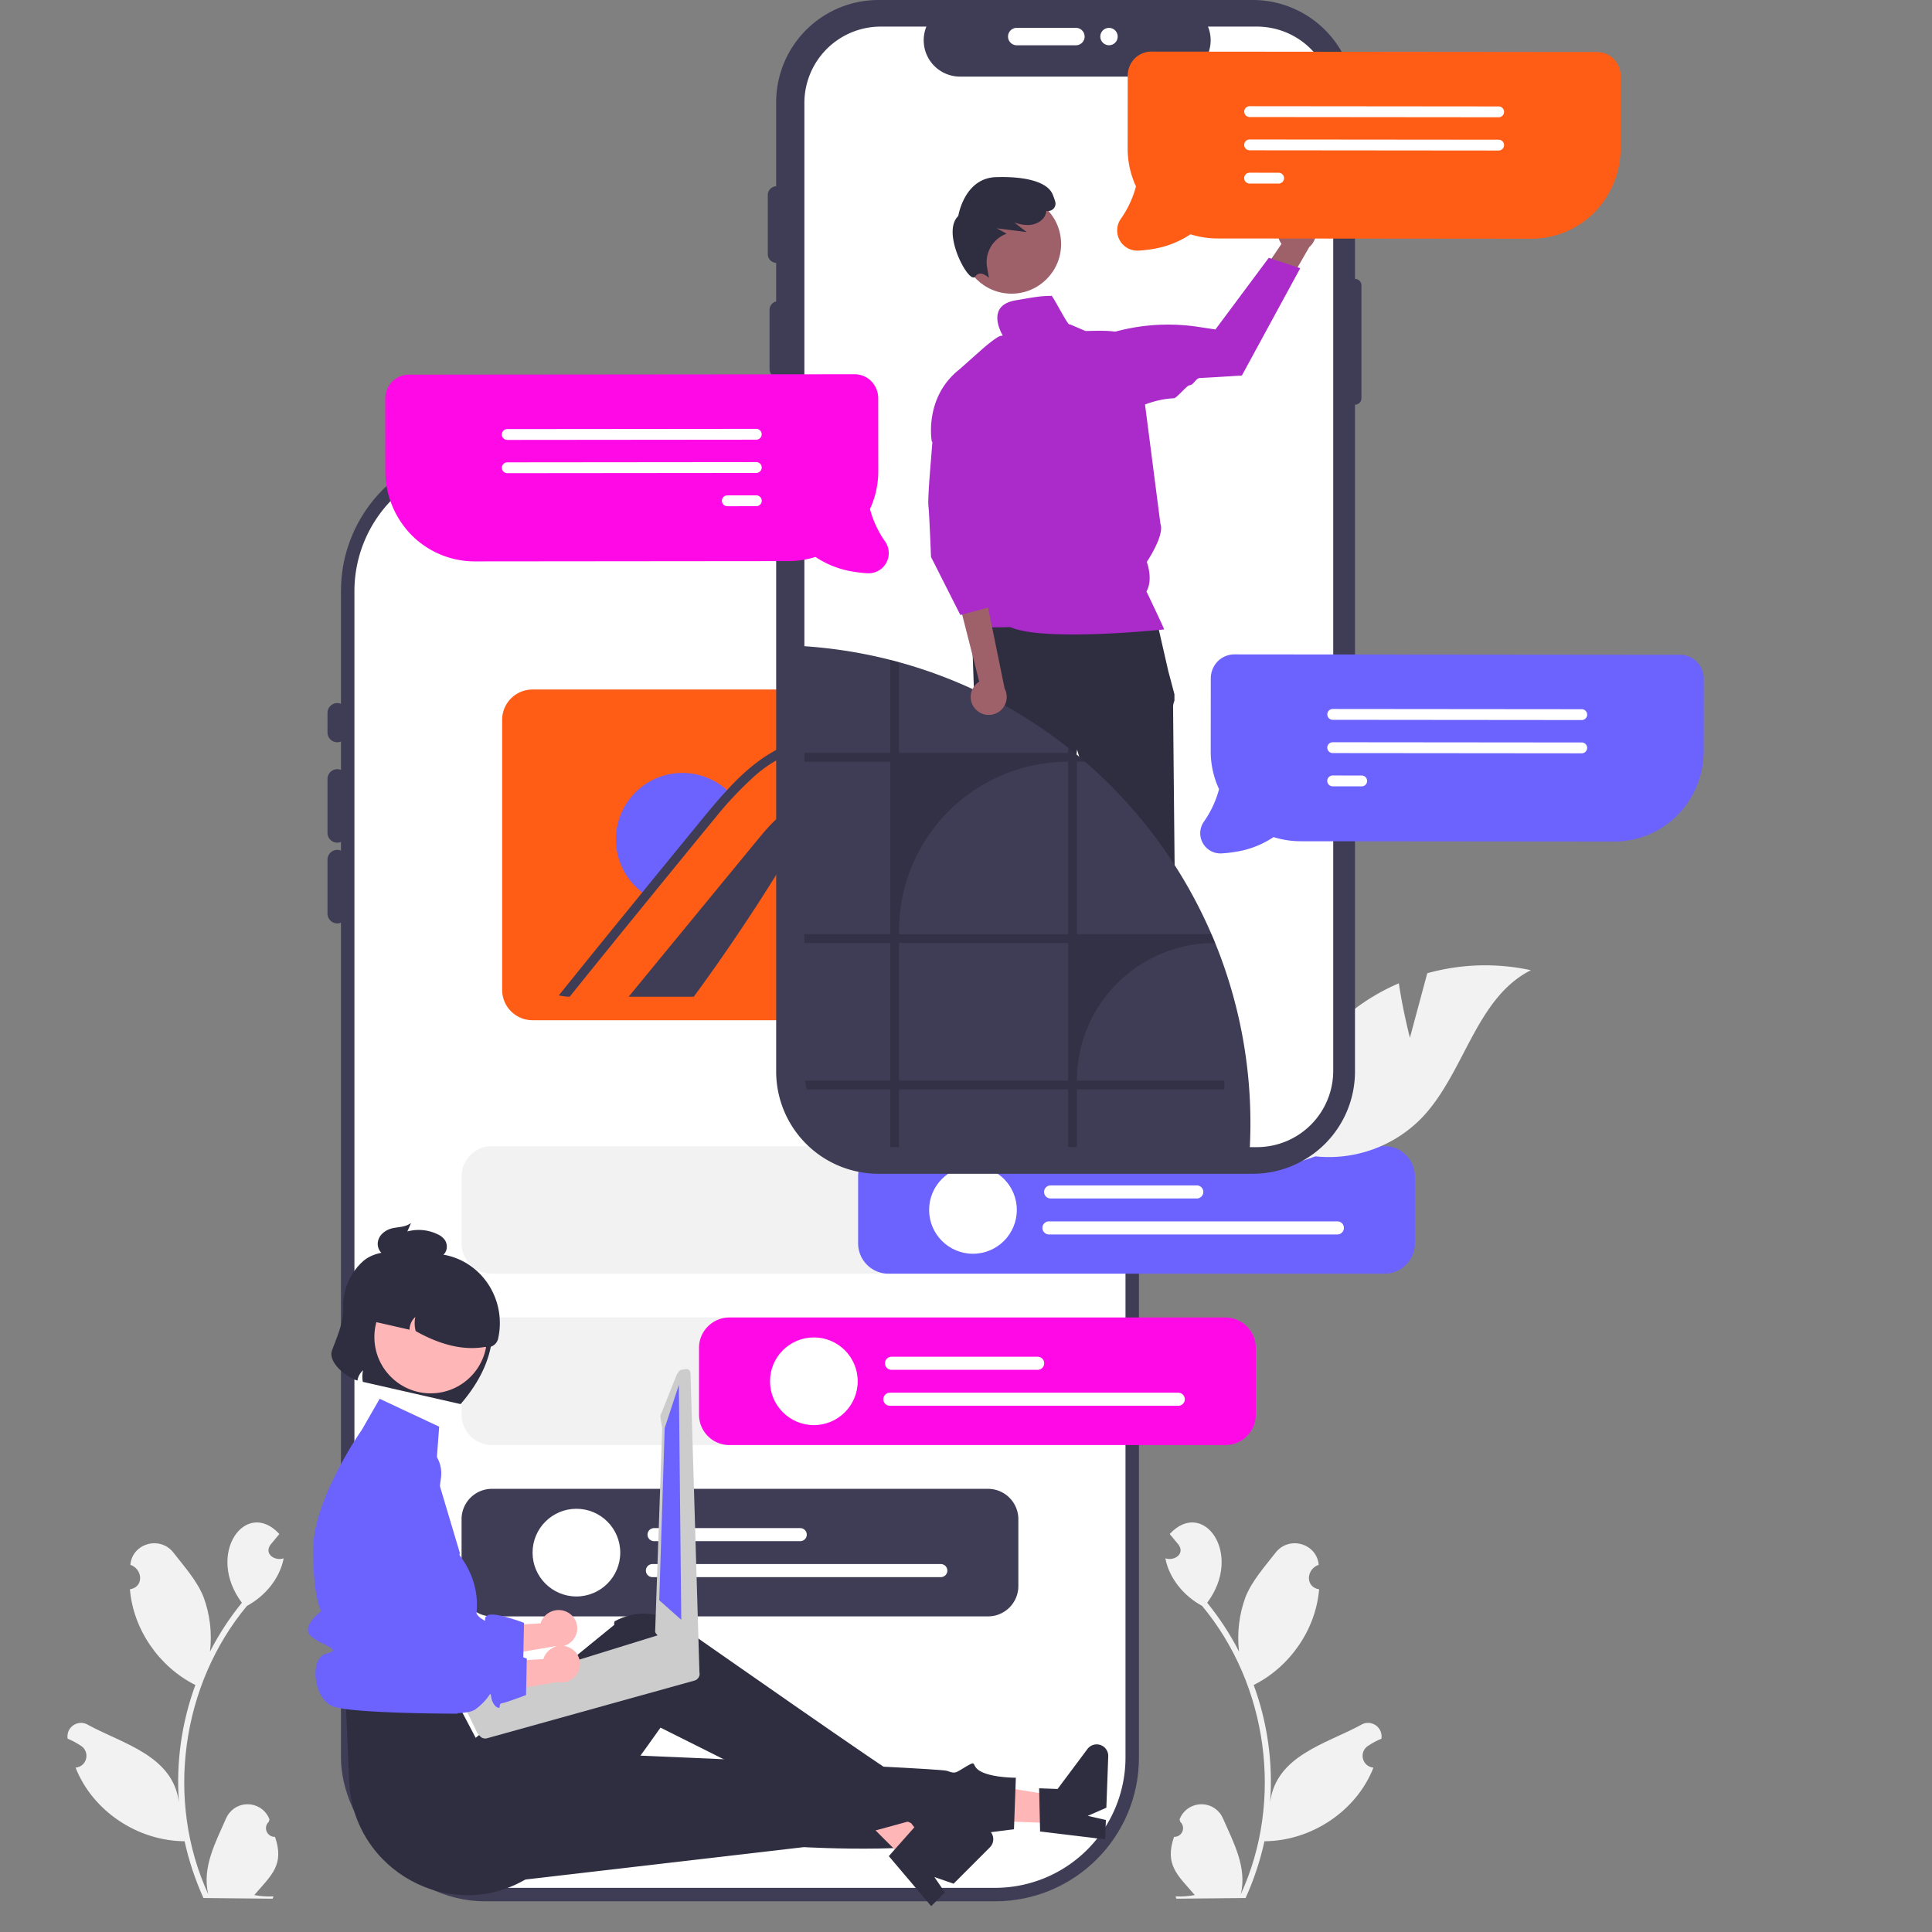 <?xml version="1.0"?>
<svg xmlns="http://www.w3.org/2000/svg" xmlns:xlink="http://www.w3.org/1999/xlink" version="1.1" width="1000" height="1000" viewBox="0 0 1000 1000" xml:space="preserve" style="background-color:transparent;">
<rect x="0" y="0" width="1000" height="1000" fill="#808080" stroke="none"/>
<desc>Created with Fabric.js 3.5.0</desc>
<defs>
</defs>
<rect x="0" y="0" width="100%" height="100%" fill="none"/>
<g transform="matrix(1.267 0 0 1.267 371.575 609.282)" id="176966">
<g style="" vector-effect="non-scaling-stroke">
		<g transform="matrix(1 0 0 1 9.015 -1.165)" id="svg_1">
<rect style="stroke: none; stroke-width: 1; stroke-dasharray: none; stroke-linecap: butt; stroke-dashoffset: 0; stroke-linejoin: miter; stroke-miterlimit: 4; is-custom-font: none; font-file-url: none; fill: rgb(63,61,86); fill-rule: nonzero; opacity: 1;" x="-163" y="-297" rx="58.73" ry="58.73" width="326" height="594"/>
</g>
		<g transform="matrix(1 0 0 1 9.02 -1.16)" id="svg_2">
<path style="stroke: none; stroke-width: 1; stroke-dasharray: none; stroke-linecap: butt; stroke-dashoffset: 0; stroke-linejoin: miter; stroke-miterlimit: 4; is-custom-font: none; font-file-url: none; fill: rgb(255,255,255); fill-rule: nonzero; opacity: 1;" transform=" translate(-609.02, -448.84)" d="m 766.52 210.57 l 0 476.54 a 53.29 53.29 0 0 1 -53.23 53.23 l -208.54 0 a 53.29 53.29 0 0 1 -53.23 -53.23 l 0 -476.54 a 53.29 53.29 0 0 1 53.23 -53.23 l 27.27 0 l 0 9.42 a 16.08 16.08 0 0 0 16.08 16.08 l 121.84 0 a 16.08 16.08 0 0 0 16.08 -16.08 l 0 -9.42 l 27.27 0 a 53.29 53.29 0 0 1 53.23 53.23 z" stroke-linecap="round"/>
</g>
		<g transform="matrix(1 0 0 1 -155.48 -185.66)" id="svg_3">
<path style="stroke: none; stroke-width: 1; stroke-dasharray: none; stroke-linecap: butt; stroke-dashoffset: 0; stroke-linejoin: miter; stroke-miterlimit: 4; is-custom-font: none; font-file-url: none; fill: rgb(63,61,86); fill-rule: nonzero; opacity: 1;" transform=" translate(-444.52, -264.34)" d="m 444.52 272.34 a 4 4 0 0 1 -4 -4 l 0 -8 a 4 4 0 0 1 8 0 l 0 8 a 4 4 0 0 1 -4 4 z" stroke-linecap="round"/>
</g>
		<g transform="matrix(1 0 0 1 -155.48 -151.65)" id="svg_4">
<path style="stroke: none; stroke-width: 1; stroke-dasharray: none; stroke-linecap: butt; stroke-dashoffset: 0; stroke-linejoin: miter; stroke-miterlimit: 4; is-custom-font: none; font-file-url: none; fill: rgb(63,61,86); fill-rule: nonzero; opacity: 1;" transform=" translate(-444.52, -298.35)" d="m 444.52 313.36 a 4 4 0 0 1 -4 -4 l 0 -22.02 a 4 4 0 0 1 8 0 l 0 22.02 a 4 4 0 0 1 -4 4 z" stroke-linecap="round"/>
</g>
		<g transform="matrix(1 0 0 1 -155.48 -118.675)" id="svg_5">
<path style="stroke: none; stroke-width: 1; stroke-dasharray: none; stroke-linecap: butt; stroke-dashoffset: 0; stroke-linejoin: miter; stroke-miterlimit: 4; is-custom-font: none; font-file-url: none; fill: rgb(63,61,86); fill-rule: nonzero; opacity: 1;" transform=" translate(-444.52, -331.325)" d="m 444.52 346.34 a 4 4 0 0 1 -4 -4 l 0 -22.03 a 4 4 0 0 1 8 0 l 0 22.03 a 4 4 0 0 1 -4 4 z" stroke-linecap="round"/>
</g>
		<g transform="matrix(1 0 0 1 172.52 -152.53)" id="svg_6">
<path style="stroke: none; stroke-width: 1; stroke-dasharray: none; stroke-linecap: butt; stroke-dashoffset: 0; stroke-linejoin: miter; stroke-miterlimit: 4; is-custom-font: none; font-file-url: none; fill: rgb(63,61,86); fill-rule: nonzero; opacity: 1;" transform=" translate(-772.52, -297.47)" d="m 772.52 328.34 a 4 4 0 0 1 -4 -4 l 0 -53.74 a 4 4 0 0 1 8 0 l 0 53.74 a 4 4 0 0 1 -4 4 z" stroke-linecap="round"/>
</g>
		<g transform="matrix(1 0 0 1 2.11 -282.32)" id="svg_7">
<path style="stroke: none; stroke-width: 1; stroke-dasharray: none; stroke-linecap: butt; stroke-dashoffset: 0; stroke-linejoin: miter; stroke-miterlimit: 4; is-custom-font: none; font-file-url: none; fill: rgb(255,255,255); fill-rule: nonzero; opacity: 1;" transform=" translate(-602.11, -167.68)" d="m 617.61 170.18 l -31 0 a 2.5 2.5 0 0 1 0 -5 l 31 0 a 2.5 2.5 0 0 1 0 5 z" stroke-linecap="round"/>
</g>
		<g transform="matrix(1 0 0 1 33.615 -282.315)" id="svg_8">
<circle style="stroke: none; stroke-width: 1; stroke-dasharray: none; stroke-linecap: butt; stroke-dashoffset: 0; stroke-linejoin: miter; stroke-miterlimit: 4; is-custom-font: none; font-file-url: none; fill: rgb(255,255,255); fill-rule: nonzero; opacity: 1;" cx="0" cy="0" r="2"/>
</g>
		<g transform="matrix(1 0 0 1 226.969 217.92)" id="svg_9">
<path style="stroke: none; stroke-width: 1; stroke-dasharray: none; stroke-linecap: butt; stroke-dashoffset: 0; stroke-linejoin: miter; stroke-miterlimit: 4; is-custom-font: none; font-file-url: none; fill: rgb(242,242,242); fill-rule: nonzero; opacity: 1;" transform=" translate(-585.804, -516.085)" d="m 545.17 567.68 c 2.75 0.1 4.57 -2.8 3.28 -5.23 c -0.19 -0.36 -0.45 -0.69 -0.75 -0.97 c -0.09 -0.36 -0.16 -0.61 -0.25 -0.97 c 2.63 -6.88 11.73 -8.33 16.37 -2.61 c 0.56 0.69 1.02 1.46 1.37 2.27 c 4.32 9.85 9.89 20.03 7.27 30.95 c 17.59 -38.23 11.04 -85.51 -15.81 -117.8 c -7.37 -3.97 -13.39 -11.1 -15.02 -19.42 c 3.65 1.2 8.14 -1.8 5.38 -5.6 c -1.2 -1.45 -2.41 -2.88 -3.6 -4.34 c 13.65 -14.81 30.3 8.11 15.31 28.08 c 5.02 6.18 9.39 12.86 13.02 19.95 c -0.89 -7.55 0.02 -15.21 2.66 -22.34 c 2.68 -6.65 7.77 -12.28 12.25 -18.05 c 5.44 -7.03 16.81 -3.91 17.64 4.93 c -5.07 1.72 -5.66 9.07 0.16 10.02 c -1.36 16.49 -11.98 31.72 -26.73 39.09 c 5.62 15.3 7.91 31.62 6.73 47.88 c 2.43 -19.01 22.77 -23.81 36.94 -31.49 c 3.58 -2.34 8.34 0.06 8.58 4.33 c 0.02 0.4 0 0.81 -0.06 1.21 c -1.96 0.81 -3.83 1.83 -5.59 3.01 c -3.08 2.11 -2.71 6.76 0.65 8.37 c 0.53 0.25 1.1 0.41 1.68 0.45 c -7.01 17.85 -25.46 29.96 -44.53 30.07 c -1.75 7.98 -4.33 15.75 -7.7 23.2 l -28.3 0.27 c -0.1 -0.31 -0.2 -0.64 -0.29 -0.95 c 2.62 0.14 5.25 -0.04 7.83 -0.54 c -7.01 -8.14 -12.41 -12.28 -8.49 -23.77 l 0 0 z" stroke-linecap="round"/>
</g>
		<g transform="matrix(1 0 0 1 -221.547 217.92)" id="svg_10">
<path style="stroke: none; stroke-width: 1; stroke-dasharray: none; stroke-linecap: butt; stroke-dashoffset: 0; stroke-linejoin: miter; stroke-miterlimit: 4; is-custom-font: none; font-file-url: none; fill: rgb(242,242,242); fill-rule: nonzero; opacity: 1;" transform=" translate(-137.288, -516.085)" d="m 177.92 567.68 c -2.74 0.1 -4.56 -2.8 -3.28 -5.23 c 0.2 -0.36 0.45 -0.69 0.76 -0.97 c 0.09 -0.36 0.16 -0.61 0.25 -0.97 c -2.63 -6.88 -11.73 -8.33 -16.37 -2.61 c -0.57 0.69 -1.03 1.46 -1.38 2.27 c -4.31 9.85 -9.88 20.03 -7.26 30.95 c -17.6 -38.23 -11.04 -85.51 15.81 -117.8 c 7.37 -3.97 13.38 -11.1 15.01 -19.42 c -3.64 1.2 -8.14 -1.8 -5.37 -5.6 c 1.19 -1.45 2.4 -2.88 3.6 -4.34 c -13.65 -14.81 -30.3 8.11 -15.31 28.08 c -5.03 6.18 -9.39 12.86 -13.03 19.95 c 0.9 -7.55 -0.01 -15.21 -2.65 -22.34 c -2.68 -6.65 -7.77 -12.28 -12.25 -18.05 c -5.45 -7.03 -16.81 -3.91 -17.64 4.93 c 5.07 1.72 5.66 9.07 -0.17 10.02 c 1.37 16.49 11.99 31.72 26.74 39.09 c -5.62 15.3 -7.92 31.62 -6.73 47.88 c -2.43 -19.01 -22.77 -23.81 -36.94 -31.49 c -3.58 -2.34 -8.35 0.06 -8.58 4.33 c -0.03 0.4 -0.01 0.81 0.06 1.21 c 1.96 0.81 3.83 1.83 5.59 3.01 c 3.07 2.11 2.71 6.76 -0.65 8.37 c -0.53 0.25 -1.1 0.41 -1.69 0.45 c 7.02 17.85 25.47 29.96 44.53 30.07 c 1.76 7.98 4.34 15.75 7.7 23.2 l 28.3 0.27 c 0.11 -0.31 0.2 -0.64 0.3 -0.95 c -2.62 0.14 -5.25 -0.04 -7.83 -0.54 c 7.01 -8.14 12.41 -12.28 8.48 -23.77 l 0 0 z" stroke-linecap="round"/>
</g>
		<g transform="matrix(1 0 0 1 -93.39 -274.09)" id="svg_11">
<path style="stroke: none; stroke-width: 1; stroke-dasharray: none; stroke-linecap: butt; stroke-dashoffset: 0; stroke-linejoin: miter; stroke-miterlimit: 4; is-custom-font: none; font-file-url: none; fill: rgb(230,230,230); fill-rule: nonzero; opacity: 1;" transform=" translate(-506.61, -175.91)" d="m 520.11 180.91 l -27 0 a 5 5 0 0 1 0 -10 l 27 0 a 5 5 0 0 1 0 10 z" stroke-linecap="round"/>
</g>
		<g transform="matrix(1 0 0 1 97.105 -274.095)" id="svg_12">
<circle style="stroke: none; stroke-width: 1; stroke-dasharray: none; stroke-linecap: butt; stroke-dashoffset: 0; stroke-linejoin: miter; stroke-miterlimit: 4; is-custom-font: none; font-file-url: none; fill: rgb(230,230,230); fill-rule: nonzero; opacity: 1;" cx="0" cy="0" r="4.5"/>
</g>
		<g transform="matrix(1 0 0 1 111.105 -274.095)" id="svg_13">
<circle style="stroke: none; stroke-width: 1; stroke-dasharray: none; stroke-linecap: butt; stroke-dashoffset: 0; stroke-linejoin: miter; stroke-miterlimit: 4; is-custom-font: none; font-file-url: none; fill: rgb(230,230,230); fill-rule: nonzero; opacity: 1;" cx="0" cy="0" r="4.5"/>
</g>
		<g transform="matrix(1 0 0 1 125.105 -274.095)" id="svg_14">
<circle style="stroke: none; stroke-width: 1; stroke-dasharray: none; stroke-linecap: butt; stroke-dashoffset: 0; stroke-linejoin: miter; stroke-miterlimit: 4; is-custom-font: none; font-file-url: none; fill: rgb(230,230,230); fill-rule: nonzero; opacity: 1;" cx="0" cy="0" r="4.5"/>
</g>
		<g transform="matrix(1 0 0 1 9.11 -131.655)" id="svg_15">
<path style="stroke: none; stroke-width: 1; stroke-dasharray: none; stroke-linecap: butt; stroke-dashoffset: 0; stroke-linejoin: miter; stroke-miterlimit: 4; is-custom-font: none; font-file-url: none; fill: rgb(255,93,22); fill-rule: nonzero; opacity: 1;" transform=" translate(-609.11, -318.345)" d="m 693.96 250.79 l -169.7 0 a 12.42 12.42 0 0 0 -12.4 12.4 l 0 110.31 a 12.42 12.42 0 0 0 12.4 12.4 l 169.7 0 a 12.41 12.41 0 0 0 12.4 -12.4 l 0 -110.31 a 12.41 12.41 0 0 0 -12.4 -12.4 z" stroke-linecap="round"/>
</g>
		<g transform="matrix(1 0 0 1 2.185 -113.055)" id="svg_16">
<path style="stroke: none; stroke-width: 1; stroke-dasharray: none; stroke-linecap: butt; stroke-dashoffset: 0; stroke-linejoin: miter; stroke-miterlimit: 4; is-custom-font: none; font-file-url: none; fill: rgb(63,61,86); fill-rule: nonzero; opacity: 1;" transform=" translate(-602.185, -336.945)" d="m 640.83 297.88 a 791.4 791.4 0 0 1 -50.68 78.42 l -26.61 0 q 26.14 -31.85 52.33 -63.7 c 5.01 -6.12 10.44 -12.52 17.95 -15.01 l 7.01 0.29 z" stroke-linecap="round"/>
</g>
		<g transform="matrix(1 0 0 1 -18.091 -140.042)" id="svg_17">
<path style="stroke: none; stroke-width: 1; stroke-dasharray: none; stroke-linecap: butt; stroke-dashoffset: 0; stroke-linejoin: miter; stroke-miterlimit: 4; is-custom-font: none; font-file-url: none; fill: rgb(108,99,255); fill-rule: nonzero; opacity: 1;" transform=" translate(-581.909, -309.959)" d="m 605.47 293.54 c -2.78 2.89 -5.44 5.9 -7.94 9.02 c -5.52 6.64 -10.95 13.34 -16.41 20.01 c -3.39 4.16 -6.79 8.31 -10.15 12.47 a 24.79 24.79 0 0 1 -3.03 -2.29 a 27.16 27.16 0 0 1 34.71 -41.78 a 25.04 25.04 0 0 1 2.82 2.57 z" stroke-linecap="round"/>
</g>
		<g transform="matrix(1 0 0 1 20.69 -126.607)" id="svg_18">
<path style="stroke: none; stroke-width: 1; stroke-dasharray: none; stroke-linecap: butt; stroke-dashoffset: 0; stroke-linejoin: miter; stroke-miterlimit: 4; is-custom-font: none; font-file-url: none; fill: rgb(63,61,86); fill-rule: nonzero; opacity: 1;" transform=" translate(-620.69, -323.393)" d="m 706.36 290.38 l 0 4.03 l -1.8 -0.66 l -25.33 -9.26 c -8.25 -3.01 -16.48 -6.45 -25 -8.62 a 39.4 39.4 0 0 0 -22.64 0.29 a 51.95 51.95 0 0 0 -17.64 10.95 c -2.25 2.08 -4.43 4.21 -6.54 6.42 c -0.69 0.73 -1.38 1.46 -2.06 2.19 c -2.04 2.22 -4.01 4.49 -5.88 6.84 c -5.51 6.64 -10.95 13.34 -16.4 20.01 c -3.4 4.16 -6.8 8.31 -10.16 12.46 q -16.83 20.6 -33.46 41.27 a 19.54 19.54 0 0 1 -4.43 -0.56 q 16.96 -21.07 34.09 -42.04 q 0.39 -0.48 0.78 -0.96 c 1.34 -1.67 2.71 -3.35 4.07 -5.02 q 8.53 -10.45 17.08 -20.89 c 4.14 -5.06 8.25 -10.14 12.71 -14.94 c 0.27 -0.31 0.55 -0.61 0.84 -0.92 c 0.43 -0.46 0.86 -0.91 1.3 -1.38 c 9.69 -10.01 21.78 -18.86 36.26 -19.1 c 8.52 -0.13 16.75 2.57 24.67 5.42 c 8.53 3.09 17.03 6.23 25.55 9.35 l 13.99 5.12 z" stroke-linecap="round"/>
</g>
		<g transform="matrix(1 0 0 1 9.02 153.395)" id="svg_19">
<path style="stroke: none; stroke-width: 1; stroke-dasharray: none; stroke-linecap: butt; stroke-dashoffset: 0; stroke-linejoin: miter; stroke-miterlimit: 4; is-custom-font: none; font-file-url: none; fill: rgb(63,61,86); fill-rule: nonzero; opacity: 1;" transform=" translate(-609.02, -603.395)" d="m 710.35 629.45 l -202.66 0 a 12.41 12.41 0 0 1 -12.4 -12.4 l 0 -27.31 a 12.41 12.41 0 0 1 12.4 -12.4 l 202.66 0 a 12.41 12.41 0 0 1 12.4 12.4 l 0 27.31 a 12.41 12.41 0 0 1 -12.4 12.4 z" stroke-linecap="round"/>
</g>
		<g transform="matrix(1 0 0 1 9.02 13.395)" id="svg_20">
<path style="stroke: none; stroke-width: 1; stroke-dasharray: none; stroke-linecap: butt; stroke-dashoffset: 0; stroke-linejoin: miter; stroke-miterlimit: 4; is-custom-font: none; font-file-url: none; fill: rgb(242,242,242); fill-rule: nonzero; opacity: 1;" transform=" translate(-609.02, -463.395)" d="m 710.35 489.45 l -202.66 0 a 12.41 12.41 0 0 1 -12.4 -12.4 l 0 -27.31 a 12.41 12.41 0 0 1 12.4 -12.4 l 202.66 0 a 12.41 12.41 0 0 1 12.4 12.4 l 0 27.31 a 12.41 12.41 0 0 1 -12.4 12.4 z" stroke-linecap="round"/>
</g>
		<g transform="matrix(1 0 0 1 9.02 83.395)" id="svg_21">
<path style="stroke: none; stroke-width: 1; stroke-dasharray: none; stroke-linecap: butt; stroke-dashoffset: 0; stroke-linejoin: miter; stroke-miterlimit: 4; is-custom-font: none; font-file-url: none; fill: rgb(242,242,242); fill-rule: nonzero; opacity: 1;" transform=" translate(-609.02, -533.395)" d="m 710.35 559.45 l -202.66 0 a 12.41 12.41 0 0 1 -12.4 -12.4 l 0 -27.31 a 12.41 12.41 0 0 1 12.4 -12.4 l 202.66 0 a 12.41 12.41 0 0 1 12.4 12.4 l 0 27.31 a 12.41 12.41 0 0 1 -12.4 12.4 z" stroke-linecap="round"/>
</g>
		<g transform="matrix(1 0 0 1 3.785 146.05)" id="svg_22">
<path style="stroke: none; stroke-width: 1; stroke-dasharray: none; stroke-linecap: butt; stroke-dashoffset: 0; stroke-linejoin: miter; stroke-miterlimit: 4; is-custom-font: none; font-file-url: none; fill: rgb(255,255,255); fill-rule: nonzero; opacity: 1;" transform=" translate(-603.785, -596.05)" d="m 633.64 598.72 l -59.71 0 a 2.67 2.67 0 0 1 0 -5.34 l 59.71 0 a 2.67 2.67 0 0 1 0 5.34 z" stroke-linecap="round"/>
</g>
		<g transform="matrix(1 0 0 1 32.165 160.74)" id="svg_23">
<path style="stroke: none; stroke-width: 1; stroke-dasharray: none; stroke-linecap: butt; stroke-dashoffset: 0; stroke-linejoin: miter; stroke-miterlimit: 4; is-custom-font: none; font-file-url: none; fill: rgb(255,255,255); fill-rule: nonzero; opacity: 1;" transform=" translate(-632.165, -610.74)" d="m 691.07 613.41 l -117.81 0 a 2.67 2.67 0 0 1 0 -5.34 l 117.81 0 a 2.67 2.67 0 0 1 0 5.34 z" stroke-linecap="round"/>
</g>
		<g transform="matrix(1 0 0 1 -57.795 153.395)" id="svg_24">
<circle style="stroke: none; stroke-width: 1; stroke-dasharray: none; stroke-linecap: butt; stroke-dashoffset: 0; stroke-linejoin: miter; stroke-miterlimit: 4; is-custom-font: none; font-file-url: none; fill: rgb(255,255,255); fill-rule: nonzero; opacity: 1;" cx="0" cy="0" r="17.91"/>
</g>
		<g transform="matrix(1 0 0 1 -80.42 187.363)" id="svg_25">
<path style="stroke: none; stroke-width: 1; stroke-dasharray: none; stroke-linecap: butt; stroke-dashoffset: 0; stroke-linejoin: miter; stroke-miterlimit: 4; is-custom-font: none; font-file-url: none; fill: rgb(255,182,182); fill-rule: nonzero; opacity: 1;" transform=" translate(-519.58, -637.363)" d="m 538.22 627.59 a 7.74 7.74 0 0 0 -10.21 3.55 a 7.43 7.43 0 0 0 -0.44 1.14 l -26.96 1.62 l -4 13.97 l 36.7 -6.2 a 7.72 7.72 0 0 0 8.49 -4.11 a 7.39 7.39 0 0 0 -3.4 -9.88 q -0.09 -0.05 -0.18 -0.09 z" stroke-linecap="round"/>
</g>
		<g transform="matrix(1 0 0 1 -112.98 156.042)" id="svg_26">
<path style="stroke: none; stroke-width: 1; stroke-dasharray: none; stroke-linecap: butt; stroke-dashoffset: 0; stroke-linejoin: miter; stroke-miterlimit: 4; is-custom-font: none; font-file-url: none; fill: rgb(108,99,255); fill-rule: nonzero; opacity: 1;" transform=" translate(-487.02, -606.042)" d="m 478.69 558.67 l 0 0 a 13.37 13.37 0 0 0 -18.05 9.16 l -7.41 29.95 l 1.39 52.38 s 38.7 7.43 45.2 2.65 s 5.89 -8.33 6.5 -4.77 s 3.4 5.04 3.44 3.63 s 0.35 -1.17 1.97 -1.6 s 8.76 -3.06 8.76 -3.06 l 0.32 -14.93 s -11.81 -4.48 -14.68 -3.15 s 0.61 3.56 -2.86 1.34 s -3.86 -9.22 -4.45 -2.91 s -2.34 7.48 -4.94 4.68 s -14.68 -1.01 -14.68 -1.01 l 7.68 -58.23 a 13.37 13.37 0 0 0 -8.19 -14.13 z" stroke-linecap="round"/>
</g>
		<g transform="matrix(1 0 0 1 118.253 255.089)" id="svg_27">
<polygon style="stroke: none; stroke-width: 1; stroke-dasharray: none; stroke-linecap: butt; stroke-dashoffset: 0; stroke-linejoin: miter; stroke-miterlimit: 4; is-custom-font: none; font-file-url: none; fill: rgb(255,182,182); fill-rule: nonzero; opacity: 1;" points="21.069,8.925 21.476,-2.106 -20.876,-8.925 -21.476,7.354 21.069,8.925 "/>
</g>
		<g transform="matrix(1 0 0 1 145.351 251.136)" id="svg_28">
<path style="stroke: none; stroke-width: 1; stroke-dasharray: none; stroke-linecap: butt; stroke-dashoffset: 0; stroke-linejoin: miter; stroke-miterlimit: 4; is-custom-font: none; font-file-url: none; fill: rgb(47,46,65); fill-rule: nonzero; opacity: 1;" transform=" translate(-745.351, -701.136)" d="m 731.63 717.33 l -0.4 -17.66 l 7.55 0.28 l 12.19 -16.32 a 4.72 4.72 0 0 1 8.5 2.99 l -0.77 20.98 l -7.61 3.34 l 7.42 1.69 l -0.29 7.91 l -26.59 -3.21 z" stroke-linecap="round"/>
</g>
		<g transform="matrix(1 0 0 1 11.345 261.795)" id="svg_29">
<path style="stroke: none; stroke-width: 1; stroke-dasharray: none; stroke-linecap: butt; stroke-dashoffset: 0; stroke-linejoin: miter; stroke-miterlimit: 4; is-custom-font: none; font-file-url: none; fill: rgb(47,46,65); fill-rule: nonzero; opacity: 1;" transform=" translate(-611.345, -711.795)" d="m 500.96 739.31 l 134.15 -15.6 s 57.92 3.34 71.51 -5.5 l 14.34 -1.81 l 0.77 -21.05 s -8.76 0.07 -13.8 -2.28 s -1.54 -5.22 -6.34 -2.4 s -4.3 3.17 -8.01 1.87 s -174.05 -8.26 -174.05 -8.26 l -18.57 55.03 z" stroke-linecap="round"/>
</g>
		<g transform="matrix(1 0 0 1 66.567 259.366)" id="svg_30">
<polygon style="stroke: none; stroke-width: 1; stroke-dasharray: none; stroke-linecap: butt; stroke-dashoffset: 0; stroke-linejoin: miter; stroke-miterlimit: 4; is-custom-font: none; font-file-url: none; fill: rgb(255,182,182); fill-rule: nonzero; opacity: 1;" points="11.161,20.806 18.961,12.996 -7.449,-20.806 -18.961,-9.28 11.161,20.806 "/>
</g>
		<g transform="matrix(1 0 0 1 91.165 280.985)" id="svg_31">
<path style="stroke: none; stroke-width: 1; stroke-dasharray: none; stroke-linecap: butt; stroke-dashoffset: 0; stroke-linejoin: miter; stroke-miterlimit: 4; is-custom-font: none; font-file-url: none; fill: rgb(47,46,65); fill-rule: nonzero; opacity: 1;" transform=" translate(-691.165, -730.985)" d="m 669.83 727.38 l 11.72 -13.22 l 5.35 5.34 l 20.04 -3.68 a 4.72 4.72 0 0 1 4.19 7.97 l -14.84 14.86 l -7.84 -2.72 l 4.29 6.28 l -5.6 5.6 l -17.31 -20.43 z" stroke-linecap="round"/>
</g>
		<g transform="matrix(1 0 0 1 -35.022 235.834)" id="svg_32">
<path style="stroke: none; stroke-width: 1; stroke-dasharray: none; stroke-linecap: butt; stroke-dashoffset: 0; stroke-linejoin: miter; stroke-miterlimit: 4; is-custom-font: none; font-file-url: none; fill: rgb(47,46,65); fill-rule: nonzero; opacity: 1;" transform=" translate(-564.978, -685.835)" d="m 448.04 665.84 l 1.33 31 c 1.57 36.5 41.76 58.58 72.93 39.53 q 0.86 -0.53 1.72 -1.09 s 11.82 -3.18 11.46 -8.2 s 2.53 -7.47 5.08 -6.1 s 36 -46.09 36 -46.09 s 69.48 34.66 84.81 42.82 l 16.17 -4.41 s 6.09 2.88 3.9 -1.28 s -2.59 -2.17 -3.26 -6.7 s -2.4 -10.15 -3.45 -9.91 s -85.95 -59.19 -85.95 -59.19 s -13.84 -14 -30.99 -4.76 c -0.36 1.36 -0.06 1.4 -0.06 1.4 l -56.68 46.19 l -8.01 -15.21 l -45 2 z" stroke-linecap="round"/>
</g>
		<g transform="matrix(1 0 0 1 -132.953 154.87)" id="svg_33">
<path style="stroke: none; stroke-width: 1; stroke-dasharray: none; stroke-linecap: butt; stroke-dashoffset: 0; stroke-linejoin: miter; stroke-miterlimit: 4; is-custom-font: none; font-file-url: none; fill: rgb(108,99,255); fill-rule: nonzero; opacity: 1;" transform=" translate(-467.047, -604.87)" d="m 486.14 551.94 l -24.31 -11.39 l -7.27 12.66 s -19.54 27.89 -19.83 48 s 3.19 26.11 3.19 26.11 s -8.43 6.29 -4.22 10.14 s 13.54 5.52 6.38 7.19 s -5.35 18.56 2.65 21.56 s 50.97 2.98 50.97 2.98 a 7.65 7.65 0 0 1 1.89 -7.54 c 3.33 -3.33 6.33 -0.94 3.33 -6.14 s -8 -2.19 -4 -9.19 s 4 -9.1 4 -9.1 s 8.15 -15.52 -4.13 -32.35 c -0.75 -1.03 -0.12 -1.07 -0.12 -1.07 l -9.92 -33.23 l 1.39 -18.63 z" stroke-linecap="round"/>
</g>
		<g transform="matrix(1 0 0 1 -124.97 61.572)" id="svg_34">
<path style="stroke: none; stroke-width: 1; stroke-dasharray: none; stroke-linecap: butt; stroke-dashoffset: 0; stroke-linejoin: miter; stroke-miterlimit: 4; is-custom-font: none; font-file-url: none; fill: rgb(47,46,65); fill-rule: nonzero; opacity: 1;" transform=" translate(-475.03, -511.572)" d="m 446.97 504.05 c 0.21 5.13 -3.03 12.4 -4.62 16.79 c -1.7 4.69 5.68 10.91 10.4 12.27 a 6.99 6.99 0 0 1 2.29 -4.19 a 11.97 11.97 0 0 0 -0.09 4.71 l 39.95 9.09 c 7.19 -8.32 14.42 -20.29 12.84 -34.72 a 14.04 14.04 0 0 0 -6.76 -14 l -20.2 -11.93 c -8.59 -1.95 -19.41 -3.13 -25.61 2.18 a 24.58 24.58 0 0 0 -8.2 19.8 z" stroke-linecap="round"/>
</g>
		<g transform="matrix(1 0 0 1 -117.325 65.325)" id="svg_35">
<circle style="stroke: none; stroke-width: 1; stroke-dasharray: none; stroke-linecap: butt; stroke-dashoffset: 0; stroke-linejoin: miter; stroke-miterlimit: 4; is-custom-font: none; font-file-url: none; fill: rgb(255,182,182); fill-rule: nonzero; opacity: 1;" cx="0" cy="0" r="23"/>
</g>
		<g transform="matrix(1 0 0 1 -117.224 50.542)" id="svg_36">
<path style="stroke: none; stroke-width: 1; stroke-dasharray: none; stroke-linecap: butt; stroke-dashoffset: 0; stroke-linejoin: miter; stroke-miterlimit: 4; is-custom-font: none; font-file-url: none; fill: rgb(47,46,65); fill-rule: nonzero; opacity: 1;" transform=" translate(-482.776, -500.542)" d="m 455.73 503.04 l -1.11 4.87 l 19.41 4.42 a 7.16 7.16 0 0 1 2.38 -5.21 a 12.19 12.19 0 0 0 0.14 5.78 c 10.47 5.88 19.9 7.96 28.36 6.46 a 4.43 4.43 0 0 0 5.3 -3.34 l 0 0 c 3.4 -14.95 -5.51 -30.22 -20.39 -33.93 a 28 28 0 0 0 -34.09 20.95 z" stroke-linecap="round"/>
</g>
		<g transform="matrix(1 0 0 1 -124.847 25.91)" id="svg_37">
<path style="stroke: none; stroke-width: 1; stroke-dasharray: none; stroke-linecap: butt; stroke-dashoffset: 0; stroke-linejoin: miter; stroke-miterlimit: 4; is-custom-font: none; font-file-url: none; fill: rgb(47,46,65); fill-rule: nonzero; opacity: 1;" transform=" translate(-475.153, -475.91)" d="m 467.08 470.87 c 2.56 -0.55 5.26 -0.42 7.58 -2.15 l -1.52 3.48 a 17.63 17.63 0 0 1 12.59 1.26 a 6.73 6.73 0 0 1 2.85 2.41 a 4.96 4.96 0 0 1 0.37 4.27 a 4.64 4.64 0 0 1 -2.72 2.58 a 8.96 8.96 0 0 1 -3.32 0.35 q -7.09 -0.17 -14.17 -0.33 a 10.59 10.59 0 0 1 -5.22 -1.02 a 5.22 5.22 0 0 1 -2.43 -5.18 c 0.45 -3.17 3.43 -5.11 5.99 -5.67 z" stroke-linecap="round"/>
</g>
		<g transform="matrix(1 0 0 1 -56.471 208.097)" id="svg_38">
<path style="stroke: none; stroke-width: 1; stroke-dasharray: none; stroke-linecap: butt; stroke-dashoffset: 0; stroke-linejoin: miter; stroke-miterlimit: 4; is-custom-font: none; font-file-url: none; fill: rgb(204,204,204); fill-rule: nonzero; opacity: 1;" transform=" translate(-543.529, -658.097)" d="m 591.84 651.13 a 0.98 0.98 0 0 0 -0.18 -0.17 a 2.01 2.01 0 0 0 -0.62 -0.48 l -1.68 -0.9 l -11.18 -12.41 a 2.81 2.81 0 0 0 -2.1 -0.2 l -0.02 0.01 l -4.79 1.48 l -4.12 1.28 l -5.75 1.78 l -39.16 12.13 l -25.75 7.97 a 2.79 2.79 0 0 0 -1.83 3.44 a 2.9 2.9 0 0 0 0.59 1.05 l 0.82 0.91 l 1.72 1.92 l 3.98 8.25 l 1.1 1.23 a 2.77 2.77 0 0 0 2.87 0.8 l 84.81 -23.58 a 2.82 2.82 0 0 0 1.29 -4.51 z" stroke-linecap="round"/>
</g>
		<g transform="matrix(1 0 0 1 -16.562 141.599)" id="svg_39">
<path style="stroke: none; stroke-width: 1; stroke-dasharray: none; stroke-linecap: butt; stroke-dashoffset: 0; stroke-linejoin: miter; stroke-miterlimit: 4; is-custom-font: none; font-file-url: none; fill: rgb(204,204,204); fill-rule: nonzero; opacity: 1;" transform=" translate(-583.438, -591.599)" d="m 586.81 528.43 l -1.64 0.26 a 1.73 1.73 0 0 0 -1.12 0.7 l -0.73 1.01 l -6.52 16.32 a 1.73 1.73 0 0 0 -0.3 1.29 l 0.76 4.65 l -2.89 83 a 1.75 1.75 0 0 0 0.65 1.09 l 12.67 16.95 l 0.3 0.24 l 0.64 0.5 a 1.76 1.76 0 0 0 1.14 0.36 l 1.08 -0.05 a 1.73 1.73 0 0 0 1.27 -0.65 a 1.7 1.7 0 0 0 0.36 -1.37 l -3.68 -122.88 a 1.72 1.72 0 0 0 -1.98 -1.43 l -0.01 0.01 z" stroke-linecap="round"/>
</g>
		<g transform="matrix(1 0 0 1 -19.461 132.859)" id="svg_40">
<polygon style="stroke: none; stroke-width: 1; stroke-dasharray: none; stroke-linecap: butt; stroke-dashoffset: 0; stroke-linejoin: miter; stroke-miterlimit: 4; is-custom-font: none; font-file-url: none; fill: rgb(108,99,255); fill-rule: nonzero; opacity: 1;" points="3.519,-47.983 -2.263,-30.37 -4.5,39.983 4.5,47.983 3.519,-47.983 "/>
</g>
		<g transform="matrix(1 0 0 1 -79.29 201.965)" id="svg_41">
<path style="stroke: none; stroke-width: 1; stroke-dasharray: none; stroke-linecap: butt; stroke-dashoffset: 0; stroke-linejoin: miter; stroke-miterlimit: 4; is-custom-font: none; font-file-url: none; fill: rgb(255,182,182); fill-rule: nonzero; opacity: 1;" transform=" translate(-520.71, -651.965)" d="m 539.34 642.19 a 7.74 7.74 0 0 0 -10.2 3.55 a 7.43 7.43 0 0 0 -0.44 1.15 l -26.97 1.61 l -3.99 13.97 l 36.7 -6.2 a 7.72 7.72 0 0 0 8.49 -4.11 a 7.39 7.39 0 0 0 -3.4 -9.88 q -0.09 -0.05 -0.19 -0.09 z" stroke-linecap="round"/>
</g>
		<g transform="matrix(1 0 0 1 -111.85 170.642)" id="svg_42">
<path style="stroke: none; stroke-width: 1; stroke-dasharray: none; stroke-linecap: butt; stroke-dashoffset: 0; stroke-linejoin: miter; stroke-miterlimit: 4; is-custom-font: none; font-file-url: none; fill: rgb(108,99,255); fill-rule: nonzero; opacity: 1;" transform=" translate(-488.15, -620.642)" d="m 479.82 573.27 l 0 0 a 13.37 13.37 0 0 0 -18.05 9.16 l -7.41 29.95 l 1.39 52.38 s 38.7 7.43 45.2 2.65 s 5.89 -8.32 6.5 -4.77 s 3.4 5.05 3.43 3.63 s 0.36 -1.17 1.98 -1.6 s 8.76 -3.06 8.76 -3.06 l 0.32 -14.93 s -11.81 -4.48 -14.68 -3.14 s 0.61 3.55 -2.86 1.33 s -3.86 -9.21 -4.45 -2.91 s -2.34 7.49 -4.94 4.68 s -14.68 -1.01 -14.68 -1.01 l 7.68 -58.23 a 13.37 13.37 0 0 0 -8.19 -14.13 z" stroke-linecap="round"/>
</g>
		<g transform="matrix(1 0 0 1 171.02 13.395)" id="svg_44">
<path style="stroke: none; stroke-width: 1; stroke-dasharray: none; stroke-linecap: butt; stroke-dashoffset: 0; stroke-linejoin: miter; stroke-miterlimit: 4; is-custom-font: none; font-file-url: none; fill: rgb(108,99,255); fill-rule: nonzero; opacity: 1;" transform=" translate(-771.02, -463.395)" d="m 872.35 489.45 l -202.66 0 a 12.41 12.41 0 0 1 -12.4 -12.4 l 0 -27.31 a 12.41 12.41 0 0 1 12.4 -12.4 l 202.66 0 a 12.41 12.41 0 0 1 12.4 12.4 l 0 27.31 a 12.41 12.41 0 0 1 -12.4 12.4 z" stroke-linecap="round"/>
</g>
		<g transform="matrix(1 0 0 1 165.785 6.05)" id="svg_45">
<path style="stroke: none; stroke-width: 1; stroke-dasharray: none; stroke-linecap: butt; stroke-dashoffset: 0; stroke-linejoin: miter; stroke-miterlimit: 4; is-custom-font: none; font-file-url: none; fill: rgb(255,255,255); fill-rule: nonzero; opacity: 1;" transform=" translate(-765.785, -456.05)" d="m 795.64 458.72 l -59.71 0 a 2.67 2.67 0 1 1 0 -5.34 l 59.71 0 a 2.67 2.67 0 1 1 0 5.34 z" stroke-linecap="round"/>
</g>
		<g transform="matrix(1 0 0 1 194.165 20.745)" id="svg_46">
<path style="stroke: none; stroke-width: 1; stroke-dasharray: none; stroke-linecap: butt; stroke-dashoffset: 0; stroke-linejoin: miter; stroke-miterlimit: 4; is-custom-font: none; font-file-url: none; fill: rgb(255,255,255); fill-rule: nonzero; opacity: 1;" transform=" translate(-794.165, -470.745)" d="m 853.07 473.42 l -117.81 0 a 2.67 2.67 0 1 1 0 -5.35 l 117.81 0 a 2.67 2.67 0 0 1 0 5.35 z" stroke-linecap="round"/>
</g>
		<g transform="matrix(1 0 0 1 104.205 13.395)" id="svg_47">
<circle style="stroke: none; stroke-width: 1; stroke-dasharray: none; stroke-linecap: butt; stroke-dashoffset: 0; stroke-linejoin: miter; stroke-miterlimit: 4; is-custom-font: none; font-file-url: none; fill: rgb(255,255,255); fill-rule: nonzero; opacity: 1;" cx="0" cy="0" r="17.91"/>
</g>
		<g transform="matrix(1 0 0 1 106.02 83.395)" id="svg_48">
<path style="stroke: none; stroke-width: 1; stroke-dasharray: none; stroke-linecap: butt; stroke-dashoffset: 0; stroke-linejoin: miter; stroke-miterlimit: 4; is-custom-font: none; font-file-url: none; fill: rgb(255,10,230); fill-rule: nonzero; opacity: 1;" transform=" translate(-706.02, -533.395)" d="m 807.35 559.45 l -202.66 0 a 12.41 12.41 0 0 1 -12.4 -12.4 l 0 -27.31 a 12.41 12.41 0 0 1 12.4 -12.4 l 202.66 0 a 12.41 12.41 0 0 1 12.4 12.4 l 0 27.31 a 12.41 12.41 0 0 1 -12.4 12.4 z" stroke-linecap="round"/>
</g>
		<g transform="matrix(1 0 0 1 100.785 76.05)" id="svg_49">
<path style="stroke: none; stroke-width: 1; stroke-dasharray: none; stroke-linecap: butt; stroke-dashoffset: 0; stroke-linejoin: miter; stroke-miterlimit: 4; is-custom-font: none; font-file-url: none; fill: rgb(255,255,255); fill-rule: nonzero; opacity: 1;" transform=" translate(-700.785, -526.05)" d="m 730.64 528.72 l -59.71 0 a 2.67 2.67 0 1 1 0 -5.34 l 59.71 0 a 2.67 2.67 0 0 1 0 5.34 z" stroke-linecap="round"/>
</g>
		<g transform="matrix(1 0 0 1 129.165 90.74)" id="svg_50">
<path style="stroke: none; stroke-width: 1; stroke-dasharray: none; stroke-linecap: butt; stroke-dashoffset: 0; stroke-linejoin: miter; stroke-miterlimit: 4; is-custom-font: none; font-file-url: none; fill: rgb(255,255,255); fill-rule: nonzero; opacity: 1;" transform=" translate(-729.165, -540.74)" d="m 788.07 543.41 l -117.81 0 a 2.67 2.67 0 0 1 0 -5.34 l 117.81 0 a 2.67 2.67 0 0 1 0 5.34 z" stroke-linecap="round"/>
</g>
		<g transform="matrix(1 0 0 1 39.205 83.395)" id="svg_51">
<circle style="stroke: none; stroke-width: 1; stroke-dasharray: none; stroke-linecap: butt; stroke-dashoffset: 0; stroke-linejoin: miter; stroke-miterlimit: 4; is-custom-font: none; font-file-url: none; fill: rgb(255,255,255); fill-rule: nonzero; opacity: 1;" cx="0" cy="0" r="17.91"/>
</g>
</g>
</g>
<g transform="matrix(1 0 0 1 540.984 303.816)" id="109482">
<g style="" vector-effect="non-scaling-stroke">
		<g transform="matrix(1 0 0 1 184.044 249.249)">
<path style="stroke: none; stroke-width: 1; stroke-dasharray: none; stroke-linecap: butt; stroke-dashoffset: 0; stroke-linejoin: miter; stroke-miterlimit: 4; is-custom-font: none; font-file-url: none; fill: rgb(242,242,242); fill-rule: nonzero; opacity: 1;" transform=" translate(-784.044, -699.249)" d="M 788.784 683.304 l 8.985 -33.366 a 111.491 111.491 0 0 1 53.62 -1.573 c -28.81 14.518 -34.299 53.621 -56.785 76.755 a 67.062 67.062 0 0 1 -54.728 19.588 l -23.179 7.96 A 112.375 112.375 0 0 1 759.568 668.909 a 108.549 108.549 0 0 1 23.494 -13.769 C 785.086 669.111 788.784 683.304 788.784 683.304 Z" stroke-linecap="round"/>
</g>
		<g transform="matrix(1 0 0 1 12.226 -0.048)">
<path style="stroke: none; stroke-width: 1; stroke-dasharray: none; stroke-linecap: butt; stroke-dashoffset: 0; stroke-linejoin: miter; stroke-miterlimit: 4; is-custom-font: none; font-file-url: none; fill: rgb(63,61,86); fill-rule: nonzero; opacity: 1;" transform=" translate(-612.226, -449.952)" d="M 760.354 290.558 h 0 V 199.111 a 52.927 52.927 0 0 0 -52.927 -52.927 H 513.686 A 52.927 52.927 0 0 0 460.759 199.111 V 700.794 a 52.927 52.927 0 0 0 52.927 52.927 H 707.428 a 52.927 52.927 0 0 0 52.927 -52.927 V 355.651 h 0 a 3.338 3.338 0 0 0 3.338 -3.338 v -58.417 A 3.338 3.338 0 0 0 760.354 290.558 Z" stroke-linecap="round"/>
</g>
		<g transform="matrix(1 0 0 1 12.227 -0.046)">
<path style="stroke: none; stroke-width: 1; stroke-dasharray: none; stroke-linecap: butt; stroke-dashoffset: 0; stroke-linejoin: miter; stroke-miterlimit: 4; is-custom-font: none; font-file-url: none; fill: rgb(255,255,255); fill-rule: nonzero; opacity: 1;" transform=" translate(-612.227, -449.954)" d="M 749.09 199.474 V 700.433 a 39.5 39.5 0 0 1 -39.088 39.503 a 3.471 3.471 0 0 1 -0.433 0.018 H 514.885 a 39.525 39.525 0 0 1 -39.521 -39.521 V 199.474 a 39.525 39.525 0 0 1 39.521 -39.521 h 23.626 a 18.792 18.792 0 0 0 17.391 25.879 H 666.895 a 18.805 18.805 0 0 0 17.373 -25.879 h 25.302 A 39.525 39.525 0 0 1 749.09 199.474 Z" stroke-linecap="round"/>
</g>
		<g transform="matrix(1 0 0 1 -138.17 -128.104)">
<path style="stroke: none; stroke-width: 1; stroke-dasharray: none; stroke-linecap: butt; stroke-dashoffset: 0; stroke-linejoin: miter; stroke-miterlimit: 4; is-custom-font: none; font-file-url: none; fill: rgb(63,61,86); fill-rule: nonzero; opacity: 1;" transform=" translate(-461.83, -321.896)" d="M 461.83 341.716 a 4.511 4.511 0 0 1 -4.505 -4.505 V 306.575 a 4.505 4.505 0 0 1 9.011 0 V 337.211 A 4.511 4.511 0 0 1 461.83 341.716 Z" stroke-linecap="round"/>
</g>
		<g transform="matrix(1 0 0 1 -139.071 -187.574)">
<path style="stroke: none; stroke-width: 1; stroke-dasharray: none; stroke-linecap: butt; stroke-dashoffset: 0; stroke-linejoin: miter; stroke-miterlimit: 4; is-custom-font: none; font-file-url: none; fill: rgb(63,61,86); fill-rule: nonzero; opacity: 1;" transform=" translate(-460.929, -262.426)" d="M 460.929 282.246 a 4.511 4.511 0 0 1 -4.505 -4.505 V 247.104 a 4.505 4.505 0 0 1 9.011 0 v 30.636 A 4.511 4.511 0 0 1 460.929 282.246 Z" stroke-linecap="round"/>
</g>
		<g transform="matrix(1 0 0 1 0.591 -284.893)">
<path style="stroke: none; stroke-width: 1; stroke-dasharray: none; stroke-linecap: butt; stroke-dashoffset: 0; stroke-linejoin: miter; stroke-miterlimit: 4; is-custom-font: none; font-file-url: none; fill: rgb(255,255,255); fill-rule: nonzero; opacity: 1;" transform=" translate(-600.591, -165.107)" d="M 580.771 165.107 a 4.511 4.511 0 0 1 4.505 -4.505 h 30.636 a 4.505 4.505 0 0 1 0 9.011 H 585.276 A 4.511 4.511 0 0 1 580.771 165.107 Z" stroke-linecap="round"/>
</g>
		<g transform="matrix(1 0 0 1 -138.17 -75.842)">
<path style="stroke: none; stroke-width: 1; stroke-dasharray: none; stroke-linecap: butt; stroke-dashoffset: 0; stroke-linejoin: miter; stroke-miterlimit: 4; is-custom-font: none; font-file-url: none; fill: rgb(63,61,86); fill-rule: nonzero; opacity: 1;" transform=" translate(-461.83, -374.158)" d="M 461.83 393.978 a 4.511 4.511 0 0 1 -4.505 -4.505 V 358.837 a 4.505 4.505 0 0 1 9.011 0 v 30.636 A 4.511 4.511 0 0 1 461.83 393.978 Z" stroke-linecap="round"/>
</g>
		<g transform="matrix(1 0 0 1 33.033 -284.893)">
<circle style="stroke: none; stroke-width: 1; stroke-dasharray: none; stroke-linecap: butt; stroke-dashoffset: 0; stroke-linejoin: miter; stroke-miterlimit: 4; is-custom-font: none; font-file-url: none; fill: rgb(255,255,255); fill-rule: nonzero; opacity: 1;" cx="0" cy="0" r="4.505"/>
</g>
		<g transform="matrix(1 0 0 1 0.02 247.139)">
<polygon style="stroke: none; stroke-width: 1; stroke-dasharray: none; stroke-linecap: butt; stroke-dashoffset: 0; stroke-linejoin: miter; stroke-miterlimit: 4; is-custom-font: none; font-file-url: none; fill: rgb(158,97,106); fill-rule: nonzero; opacity: 1;" points="-8.946,23.386 3.18,23.384 8.948,-23.386 -8.948,-23.386 -8.946,23.386 "/>
</g>
		<g transform="matrix(1 0 0 1 7.531 271.712)">
<path style="stroke: none; stroke-width: 1; stroke-dasharray: none; stroke-linecap: butt; stroke-dashoffset: 0; stroke-linejoin: miter; stroke-miterlimit: 4; is-custom-font: none; font-file-url: none; fill: rgb(47,46,65); fill-rule: nonzero; opacity: 1;" transform=" translate(-607.531, -721.712)" d="M 587.981 716.565 l 3.413 -0 l 13.325 -5.419 l 7.142 5.418 h 0.001 a 15.219 15.219 0 0 1 15.218 15.218 v 0.495 l -39.098 0.001 Z" stroke-linecap="round"/>
</g>
		<g transform="matrix(1 0 0 1 56.354 247.139)">
<polygon style="stroke: none; stroke-width: 1; stroke-dasharray: none; stroke-linecap: butt; stroke-dashoffset: 0; stroke-linejoin: miter; stroke-miterlimit: 4; is-custom-font: none; font-file-url: none; fill: rgb(158,97,106); fill-rule: nonzero; opacity: 1;" points="-8.946,23.386 3.18,23.384 8.948,-23.386 -8.948,-23.386 -8.946,23.386 "/>
</g>
		<g transform="matrix(1 0 0 1 63.865 271.712)">
<path style="stroke: none; stroke-width: 1; stroke-dasharray: none; stroke-linecap: butt; stroke-dashoffset: 0; stroke-linejoin: miter; stroke-miterlimit: 4; is-custom-font: none; font-file-url: none; fill: rgb(47,46,65); fill-rule: nonzero; opacity: 1;" transform=" translate(-663.865, -721.712)" d="M 644.315 716.565 l 3.413 -0 l 13.325 -5.419 l 7.142 5.418 h 0.001 a 15.219 15.219 0 0 1 15.218 15.218 v 0.495 l -39.098 0.001 Z" stroke-linecap="round"/>
</g>
		<g transform="matrix(1 0 0 1 17.081 135.11)">
<path style="stroke: none; stroke-width: 1; stroke-dasharray: none; stroke-linecap: butt; stroke-dashoffset: 0; stroke-linejoin: miter; stroke-miterlimit: 4; is-custom-font: none; font-file-url: none; fill: rgb(47,46,65); fill-rule: nonzero; opacity: 1;" transform=" translate(-617.081, -585.11)" d="M 657.101 464.572 l -95.271 2.485 l 1.657 46.393 s -1.657 12.427 1.657 15.74 s 4.971 3.314 3.314 9.113 s 7.097 15.271 6.034 16.334 s -3.549 6.862 -3.549 6.862 l 8.284 47.221 s 5.799 82.016 7.456 83.672 s 3.314 0 1.657 4.142 s -3.314 2.485 -1.657 4.142 a 61.015 61.015 0 0 1 4.142 4.971 h 20.029 s 1.51 -8.284 1.51 -9.113 s 1.657 -5.799 1.657 -6.628 s -1.464 -2.293 -1.464 -2.293 a 27.255 27.255 0 0 1 -1.021 -5.163 c 0 -1.657 -4.971 -65.447 -4.971 -65.447 l 9.941 -82.844 L 640.532 615.348 s 0 71.246 1.657 72.903 s 1.657 0.828 0.828 4.142 s -4.142 2.485 -1.657 4.971 s 3.314 -1.657 2.485 2.485 l -0.828 4.142 l 24.853 0.356 s 3.314 -6.983 1.657 -9.468 s -1.557 -1.807 0.464 -5.874 s 2.85 -4.896 2.021 -5.724 s -0.828 -5.235 -0.828 -5.235 l -4.142 -79.266 s -0.828 -83.672 -0.828 -86.158 a 8.263 8.263 0 0 1 0.688 -3.727 V 505.521 l -3.174 -11.954 Z" stroke-linecap="round"/>
</g>
		<g transform="matrix(1 0 0 1 -17.435 -177.496)">
<circle style="stroke: none; stroke-width: 1; stroke-dasharray: none; stroke-linecap: butt; stroke-dashoffset: 0; stroke-linejoin: miter; stroke-miterlimit: 4; is-custom-font: none; font-file-url: none; fill: rgb(158,97,106); fill-rule: nonzero; opacity: 1;" cx="0" cy="0" r="25.682"/>
</g>
		<g transform="matrix(1 0 0 1 -21.275 -186.103)">
<path style="stroke: none; stroke-width: 1; stroke-dasharray: none; stroke-linecap: butt; stroke-dashoffset: 0; stroke-linejoin: miter; stroke-miterlimit: 4; is-custom-font: none; font-file-url: none; fill: rgb(47,46,65); fill-rule: nonzero; opacity: 1;" transform=" translate(-578.725, -263.897)" d="M 570.896 289.973 l -1.039 -0.833 c -0.02 -0.016 -1.993 -1.581 -3.876 -1.307 a 3.077 3.077 0 0 0 -2.102 1.4 a 1.221 1.221 0 0 1 -1.251 0.533 c -2.443 -0.385 -6.855 -7.615 -9.078 -14.877 c -1.371 -4.479 -2.987 -12.594 1.464 -16.918 c 0.345 -1.958 3.895 -19.607 19.503 -20.097 c 16.058 -0.511 26.749 2.732 29.328 8.879 c 0.439 1.046 0.882 2.277 1.316 3.659 a 3.757 3.757 0 0 1 -0.972 3.89 a 3.925 3.925 0 0 1 -3.577 1.02 a 7.268 7.268 0 0 1 -0.612 2.282 c -1.403 3.041 -4.935 5.025 -8.996 5.056 a 20.469 20.469 0 0 1 -7.036 -1.357 L 590.467 266.3 l -15.527 -1.932 l 5.086 2.719 l -1.019 0.484 a 15.647 15.647 0 0 0 -9.105 16.81 Z" stroke-linecap="round"/>
</g>
		<g transform="matrix(1 0 0 1 1.244 -63.101)">
<path style="stroke: none; stroke-width: 1; stroke-dasharray: none; stroke-linecap: butt; stroke-dashoffset: 0; stroke-linejoin: miter; stroke-miterlimit: 4; is-custom-font: none; font-file-url: none; fill: rgb(170,42,202); fill-rule: nonzero; opacity: 1;" transform=" translate(-601.244, -386.899)" d="M 652.422 452.296 c 3.613 -6.24 0.172 -15.256 0.172 -15.256 s 9.349 -13.822 7.055 -19.718 l -11.009 -85.307 s -3.441 -9.176 -11.47 -13.764 c -2.203 -1.259 -13.765 -0.764 -16.302 -0.743 l -8.236 -3.521 c -0.479 1.747 -9.462 -16.464 -9.509 -14.653 c -5.735 0 -9.429 0.791 -18.352 2.294 c -15.494 2.611 -7.687 16.611 -6.706 18.263 a 8.103 8.103 0 0 0 -1.174 0.163 c -2.019 0.379 -8.901 6.332 -8.901 6.332 l -12.308 10.931 c -18.547 14.556 -14.395 37.267 -14.395 37.267 l 27.047 27.219 l -11.849 54.61 s 5.035 8.109 2.432 11.746 s 22.941 2.592 22.941 2.592 c 17.63 7.857 79.741 1.216 79.741 1.216 C 660.738 469.719 652.422 452.296 652.422 452.296 Z" stroke-linecap="round"/>
</g>
		<g transform="matrix(1 0 0 1 -11.332 161.8)">
<path style="stroke: none; stroke-width: 1; stroke-dasharray: none; stroke-linecap: butt; stroke-dashoffset: 0; stroke-linejoin: miter; stroke-miterlimit: 4; is-custom-font: none; font-file-url: none; fill: rgb(63,61,86); fill-rule: nonzero; opacity: 1;" transform=" translate(-588.668, -611.8)" d="M 706.228 727.724 q 0 7.785 -0.49 15.44 a 3.022 3.022 0 0 1 -0.43 0.02 h -194.68 a 39.534 39.534 0 0 1 -38.34 -29.9 a 37.341 37.341 0 0 1 -0.85 -4.53 a 38.852 38.852 0 0 1 -0.33 -5.09 v -223.25 a 247.295 247.295 0 0 1 44.46 6.28 c 1.43 0.33 2.85 0.68 4.26 1.04 c 0.09 0.02 0.18 0.05 0.27 0.07 c 1.43 0.36 2.85 0.74 4.26 1.13 a 246.328 246.328 0 0 1 83.25 40.99 c 1.43 1.07 2.85 2.17 4.26 3.28 l 0.27 0.21 q 3.54 2.79 6.97 5.72 c 0.51 0.43 1.02 0.87 1.52 1.32 c 1.23 1.06 2.46 2.14 3.66 3.23 a 248.139 248.139 0 0 1 61.8 86.06 c 0.47 1.07 0.92 2.15 1.37 3.23 q 0.27 0.66 0.54 1.32 c 0.17 0.4 0.33 0.8 0.49 1.2 A 247.055 247.055 0 0 1 706.228 727.724 Z" stroke-linecap="round"/>
</g>
		<g transform="matrix(1 0 0 1 -15.943 163.844)">
<path style="stroke: none; stroke-width: 1; stroke-dasharray: none; stroke-linecap: butt; stroke-dashoffset: 0; stroke-linejoin: miter; stroke-miterlimit: 4; is-custom-font: none; font-file-url: none; fill: rgb(0,0,0); fill-rule: nonzero; opacity: 0.2;" transform=" translate(-584.058, -613.844)" d="M 616.398 705.524 a 71.221 71.221 0 0 1 71.23 -71.23 h 0.37 q -0.27 -0.66 -0.54 -1.32 c -0.45 -1.08 -0.9 -2.16 -1.37 -3.23 h -69.69 v -89.29 h 4.23 c -0.5 -0.45 -1.01 -0.89 -1.52 -1.32 q -3.435 -2.925 -6.97 -5.72 l -0.27 -0.21 v 2.7 h -87.51 v -46.97 c -1.41 -0.39 -2.83 -0.77 -4.26 -1.13 c -0.09 -0.02 -0.18 -0.05 -0.27 -0.07 v 48.17 h -44.46 v 4.55 h 44.46 v 89.29 h -44.46 v 4.55 h 44.46 v 71.23 h -44.13 a 37.342 37.342 0 0 0 0.85 4.53 h 43.28 v 29.9 h 4.53 v -29.9 h 87.51 v 29.9 h 4.53 v -29.9 h 76.35 v -4.53 Z m -4.53 0 h -87.51 v -71.23 h 87.51 Z m 0 -75.78 h -87.51 v -1.78 a 87.511 87.511 0 0 1 87.51 -87.51 Z" stroke-linecap="round"/>
</g>
		<g transform="matrix(1 0 0 1 -32.855 34.693)">
<path style="stroke: none; stroke-width: 1; stroke-dasharray: none; stroke-linecap: butt; stroke-dashoffset: 0; stroke-linejoin: miter; stroke-miterlimit: 4; is-custom-font: none; font-file-url: none; fill: rgb(158,97,106); fill-rule: nonzero; opacity: 1;" transform=" translate(-567.145, -484.693)" d="M 563.803 513.064 a 9.251 9.251 0 0 1 2.065 -14.034 L 554.2 453.162 l 15.952 6.113 l 8.866 43.313 A 9.301 9.301 0 0 1 563.803 513.064 Z" stroke-linecap="round"/>
</g>
		<g transform="matrix(1 0 0 1 -42.459 -34.816)">
<path style="stroke: none; stroke-width: 1; stroke-dasharray: none; stroke-linecap: butt; stroke-dashoffset: 0; stroke-linejoin: miter; stroke-miterlimit: 4; is-custom-font: none; font-file-url: none; fill: rgb(170,42,202); fill-rule: nonzero; opacity: 1;" transform=" translate(-557.541, -415.185)" d="M 542.33 365.862 L 540.889 384.179 s -1.791 20.123 -1.322 23.844 s 1.342 26.445 1.342 26.445 l 15.185 30.04 l 17.205 -4.588 l -1.03 -14.092 l 1.03 12.945 l 2.294 -11.47 l -5.735 -19.499 l 3.441 -6.882 l -1.735 -23.102 Z" stroke-linecap="round"/>
</g>
		<g transform="matrix(1 0 0 1 210.572 86.403)">
<path style="stroke: none; stroke-width: 1; stroke-dasharray: none; stroke-linecap: butt; stroke-dashoffset: 0; stroke-linejoin: miter; stroke-miterlimit: 4; is-custom-font: none; font-file-url: none; fill: rgb(108,99,255); fill-rule: nonzero; opacity: 1;" transform=" translate(-810.572, -536.403)" d="M 937.978 489.45 a 12.225 12.225 0 0 0 -8.025 -4.273 a 12.531 12.531 0 0 0 -1.338 -0.073 L 698.009 484.889 a 12.205 12.205 0 0 0 -8.919 3.827 a 12.771 12.771 0 0 0 -3.372 8.814 l -0.035 37.461 a 46.421 46.421 0 0 0 4.309 19.654 a 52.3 52.3 0 0 1 -7.864 16.852 a 10.458 10.458 0 0 0 9.276 16.4 a 70.793 70.793 0 0 0 7.254 -0.825 a 48.933 48.933 0 0 0 19.553 -7.616 a 46.728 46.728 0 0 0 14.003 2.155 l 162.155 0.151 a 46.131 46.131 0 0 0 32.911 -13.634 a 47.497 47.497 0 0 0 13.567 -33.573 l 0.034 -36.771 A 12.793 12.793 0 0 0 937.978 489.45 Z" stroke-linecap="round"/>
</g>
		<g transform="matrix(1 0 0 1 213.282 66.018)">
<path style="stroke: none; stroke-width: 1; stroke-dasharray: none; stroke-linecap: butt; stroke-dashoffset: 0; stroke-linejoin: miter; stroke-miterlimit: 4; is-custom-font: none; font-file-url: none; fill: rgb(255,255,255); fill-rule: nonzero; opacity: 1;" transform=" translate(-813.283, -516.018)" d="M 877.724 518.883 l -128.889 -0.12 a 2.804 2.804 0 1 1 0.005 -5.609 l 128.889 0.12 a 2.804 2.804 0 0 1 -0.005 5.609 Z" stroke-linecap="round"/>
</g>
		<g transform="matrix(1 0 0 1 213.267 83.232)">
<path style="stroke: none; stroke-width: 1; stroke-dasharray: none; stroke-linecap: butt; stroke-dashoffset: 0; stroke-linejoin: miter; stroke-miterlimit: 4; is-custom-font: none; font-file-url: none; fill: rgb(255,255,255); fill-rule: nonzero; opacity: 1;" transform=" translate(-813.266, -533.232)" d="M 877.708 536.096 l -128.889 -0.12 a 2.804 2.804 0 1 1 0.005 -5.609 l 128.889 0.12 a 2.804 2.804 0 0 1 -0.005 5.609 Z" stroke-linecap="round"/>
</g>
		<g transform="matrix(1 0 0 1 156.314 100.391)">
<path style="stroke: none; stroke-width: 1; stroke-dasharray: none; stroke-linecap: butt; stroke-dashoffset: 0; stroke-linejoin: miter; stroke-miterlimit: 4; is-custom-font: none; font-file-url: none; fill: rgb(255,255,255); fill-rule: nonzero; opacity: 1;" transform=" translate(-756.314, -550.391)" d="M 763.823 553.203 l -15.02 -0.014 a 2.804 2.804 0 1 1 0.005 -5.609 l 15.02 0.014 a 2.804 2.804 0 0 1 -0.005 5.609 Z" stroke-linecap="round"/>
</g>
		<g transform="matrix(1 0 0 1 -211.275 -58.597)">
<path style="stroke: none; stroke-width: 1; stroke-dasharray: none; stroke-linecap: butt; stroke-dashoffset: 0; stroke-linejoin: miter; stroke-miterlimit: 4; is-custom-font: none; font-file-url: none; fill: rgb(255,10,230); fill-rule: nonzero; opacity: 1;" transform=" translate(-388.725, -391.403)" d="M 261.319 344.45 a 12.225 12.225 0 0 1 8.025 -4.273 a 12.531 12.531 0 0 1 1.338 -0.073 l 230.607 -0.215 a 12.205 12.205 0 0 1 8.919 3.827 a 12.771 12.771 0 0 1 3.372 8.814 l 0.035 37.461 a 46.421 46.421 0 0 1 -4.309 19.654 a 52.3 52.3 0 0 0 7.864 16.852 a 10.458 10.458 0 0 1 -9.276 16.4 a 70.793 70.793 0 0 1 -7.254 -0.825 a 48.933 48.933 0 0 1 -19.553 -7.616 a 46.728 46.728 0 0 1 -14.003 2.155 l -162.155 0.151 a 46.131 46.131 0 0 1 -32.911 -13.634 a 47.497 47.497 0 0 1 -13.567 -33.573 l -0.034 -36.771 A 12.793 12.793 0 0 1 261.319 344.45 Z" stroke-linecap="round"/>
</g>
		<g transform="matrix(1 0 0 1 -213.986 -78.982)">
<path style="stroke: none; stroke-width: 1; stroke-dasharray: none; stroke-linecap: butt; stroke-dashoffset: 0; stroke-linejoin: miter; stroke-miterlimit: 4; is-custom-font: none; font-file-url: none; fill: rgb(255,255,255); fill-rule: nonzero; opacity: 1;" transform=" translate(-386.014, -371.018)" d="M 318.765 371.081 a 2.808 2.808 0 0 1 2.802 -2.807 l 128.889 -0.12 a 2.804 2.804 0 0 1 0.005 5.609 l -128.889 0.12 A 2.808 2.808 0 0 1 318.765 371.081 Z" stroke-linecap="round"/>
</g>
		<g transform="matrix(1 0 0 1 -213.97 -61.769)">
<path style="stroke: none; stroke-width: 1; stroke-dasharray: none; stroke-linecap: butt; stroke-dashoffset: 0; stroke-linejoin: miter; stroke-miterlimit: 4; is-custom-font: none; font-file-url: none; fill: rgb(255,255,255); fill-rule: nonzero; opacity: 1;" transform=" translate(-386.03, -388.231)" d="M 318.781 388.294 a 2.808 2.808 0 0 1 2.802 -2.807 l 128.889 -0.12 a 2.804 2.804 0 0 1 0.005 5.609 l -128.889 0.12 A 2.808 2.808 0 0 1 318.781 388.294 Z" stroke-linecap="round"/>
</g>
		<g transform="matrix(1 0 0 1 -157.019 -44.609)">
<path style="stroke: none; stroke-width: 1; stroke-dasharray: none; stroke-linecap: butt; stroke-dashoffset: 0; stroke-linejoin: miter; stroke-miterlimit: 4; is-custom-font: none; font-file-url: none; fill: rgb(255,255,255); fill-rule: nonzero; opacity: 1;" transform=" translate(-442.981, -405.391)" d="M 432.666 405.401 a 2.808 2.808 0 0 1 2.802 -2.807 l 15.02 -0.014 a 2.804 2.804 0 0 1 0.005 5.609 l -15.02 0.014 A 2.808 2.808 0 0 1 432.666 405.401 Z" stroke-linecap="round"/>
</g>
		<g transform="matrix(1 0 0 1 121.432 -170.888)">
<path style="stroke: none; stroke-width: 1; stroke-dasharray: none; stroke-linecap: butt; stroke-dashoffset: 0; stroke-linejoin: miter; stroke-miterlimit: 4; is-custom-font: none; font-file-url: none; fill: rgb(158,97,106); fill-rule: nonzero; opacity: 1;" transform=" translate(-721.432, -279.112)" d="M 725.791 257.743 a 9.83 9.83 0 0 0 -3.478 14.667 l -19.608 28.912 l 18.152 0.235 l 15.837 -27.491 A 9.884 9.884 0 0 0 725.791 257.744 Z" stroke-linecap="round"/>
</g>
		<g transform="matrix(1 0 0 1 76.64 -131.006)">
<path style="stroke: none; stroke-width: 1; stroke-dasharray: none; stroke-linecap: butt; stroke-dashoffset: 0; stroke-linejoin: miter; stroke-miterlimit: 4; is-custom-font: none; font-file-url: none; fill: rgb(170,42,202); fill-rule: nonzero; opacity: 1;" transform=" translate(-676.64, -318.994)" d="M 732.017 285.008 l -30.207 55.544 l -0.269 0.018 c -0.222 0.015 -9.832 0.651 -21.57 1.288 c -1.98 0.107 -3.146 3.619 -5.212 3.724 c -1.423 0.072 -6.675 6.673 -8.111 6.741 c -12.794 0.608 -20.132 6.455 -25 6 c -6.598 -0.55 -15.388 -18.701 -20.182 -23.268 l -0.112 -0.12 l -0.017 -0.163 a 14.724 14.724 0 0 1 10.018 -15.453 a 104.296 104.296 0 0 1 47.678 -3.979 l 9.092 1.368 l 27.598 -37.068 Z" stroke-linecap="round"/>
</g>
		<g transform="matrix(1 0 0 1 167.572 -225.597)">
<path style="stroke: none; stroke-width: 1; stroke-dasharray: none; stroke-linecap: butt; stroke-dashoffset: 0; stroke-linejoin: miter; stroke-miterlimit: 4; is-custom-font: none; font-file-url: none; fill: rgb(255,93,22); fill-rule: nonzero; opacity: 1;" transform=" translate(-767.572, -224.403)" d="M 894.978 177.45 a 12.225 12.225 0 0 0 -8.025 -4.273 a 12.531 12.531 0 0 0 -1.338 -0.073 L 655.009 172.889 a 12.205 12.205 0 0 0 -8.919 3.827 a 12.771 12.771 0 0 0 -3.372 8.814 l -0.035 37.461 a 46.421 46.421 0 0 0 4.309 19.654 a 52.3 52.3 0 0 1 -7.864 16.852 a 10.458 10.458 0 0 0 9.276 16.4 a 70.793 70.793 0 0 0 7.254 -0.825 a 48.933 48.933 0 0 0 19.553 -7.616 a 46.728 46.728 0 0 0 14.003 2.155 l 162.155 0.151 a 46.131 46.131 0 0 0 32.911 -13.634 a 47.497 47.497 0 0 0 13.567 -33.573 l 0.034 -36.771 A 12.793 12.793 0 0 0 894.978 177.45 Z" stroke-linecap="round"/>
</g>
		<g transform="matrix(1 0 0 1 170.282 -245.982)">
<path style="stroke: none; stroke-width: 1; stroke-dasharray: none; stroke-linecap: butt; stroke-dashoffset: 0; stroke-linejoin: miter; stroke-miterlimit: 4; is-custom-font: none; font-file-url: none; fill: rgb(255,255,255); fill-rule: nonzero; opacity: 1;" transform=" translate(-770.283, -204.018)" d="M 834.724 206.883 l -128.889 -0.12 a 2.804 2.804 0 1 1 0.005 -5.609 l 128.889 0.12 a 2.804 2.804 0 0 1 -0.005 5.609 Z" stroke-linecap="round"/>
</g>
		<g transform="matrix(1 0 0 1 170.267 -228.768)">
<path style="stroke: none; stroke-width: 1; stroke-dasharray: none; stroke-linecap: butt; stroke-dashoffset: 0; stroke-linejoin: miter; stroke-miterlimit: 4; is-custom-font: none; font-file-url: none; fill: rgb(255,255,255); fill-rule: nonzero; opacity: 1;" transform=" translate(-770.266, -221.232)" d="M 834.708 224.096 l -128.889 -0.12 a 2.804 2.804 0 1 1 0.005 -5.609 l 128.889 0.12 a 2.804 2.804 0 0 1 -0.005 5.609 Z" stroke-linecap="round"/>
</g>
		<g transform="matrix(1 0 0 1 113.314 -211.609)">
<path style="stroke: none; stroke-width: 1; stroke-dasharray: none; stroke-linecap: butt; stroke-dashoffset: 0; stroke-linejoin: miter; stroke-miterlimit: 4; is-custom-font: none; font-file-url: none; fill: rgb(255,255,255); fill-rule: nonzero; opacity: 1;" transform=" translate(-713.314, -238.391)" d="M 720.823 241.203 l -15.02 -0.014 a 2.804 2.804 0 1 1 0.005 -5.609 l 15.02 0.014 a 2.804 2.804 0 0 1 -0.005 5.609 Z" stroke-linecap="round"/>
</g>
</g>
</g>
</svg>
